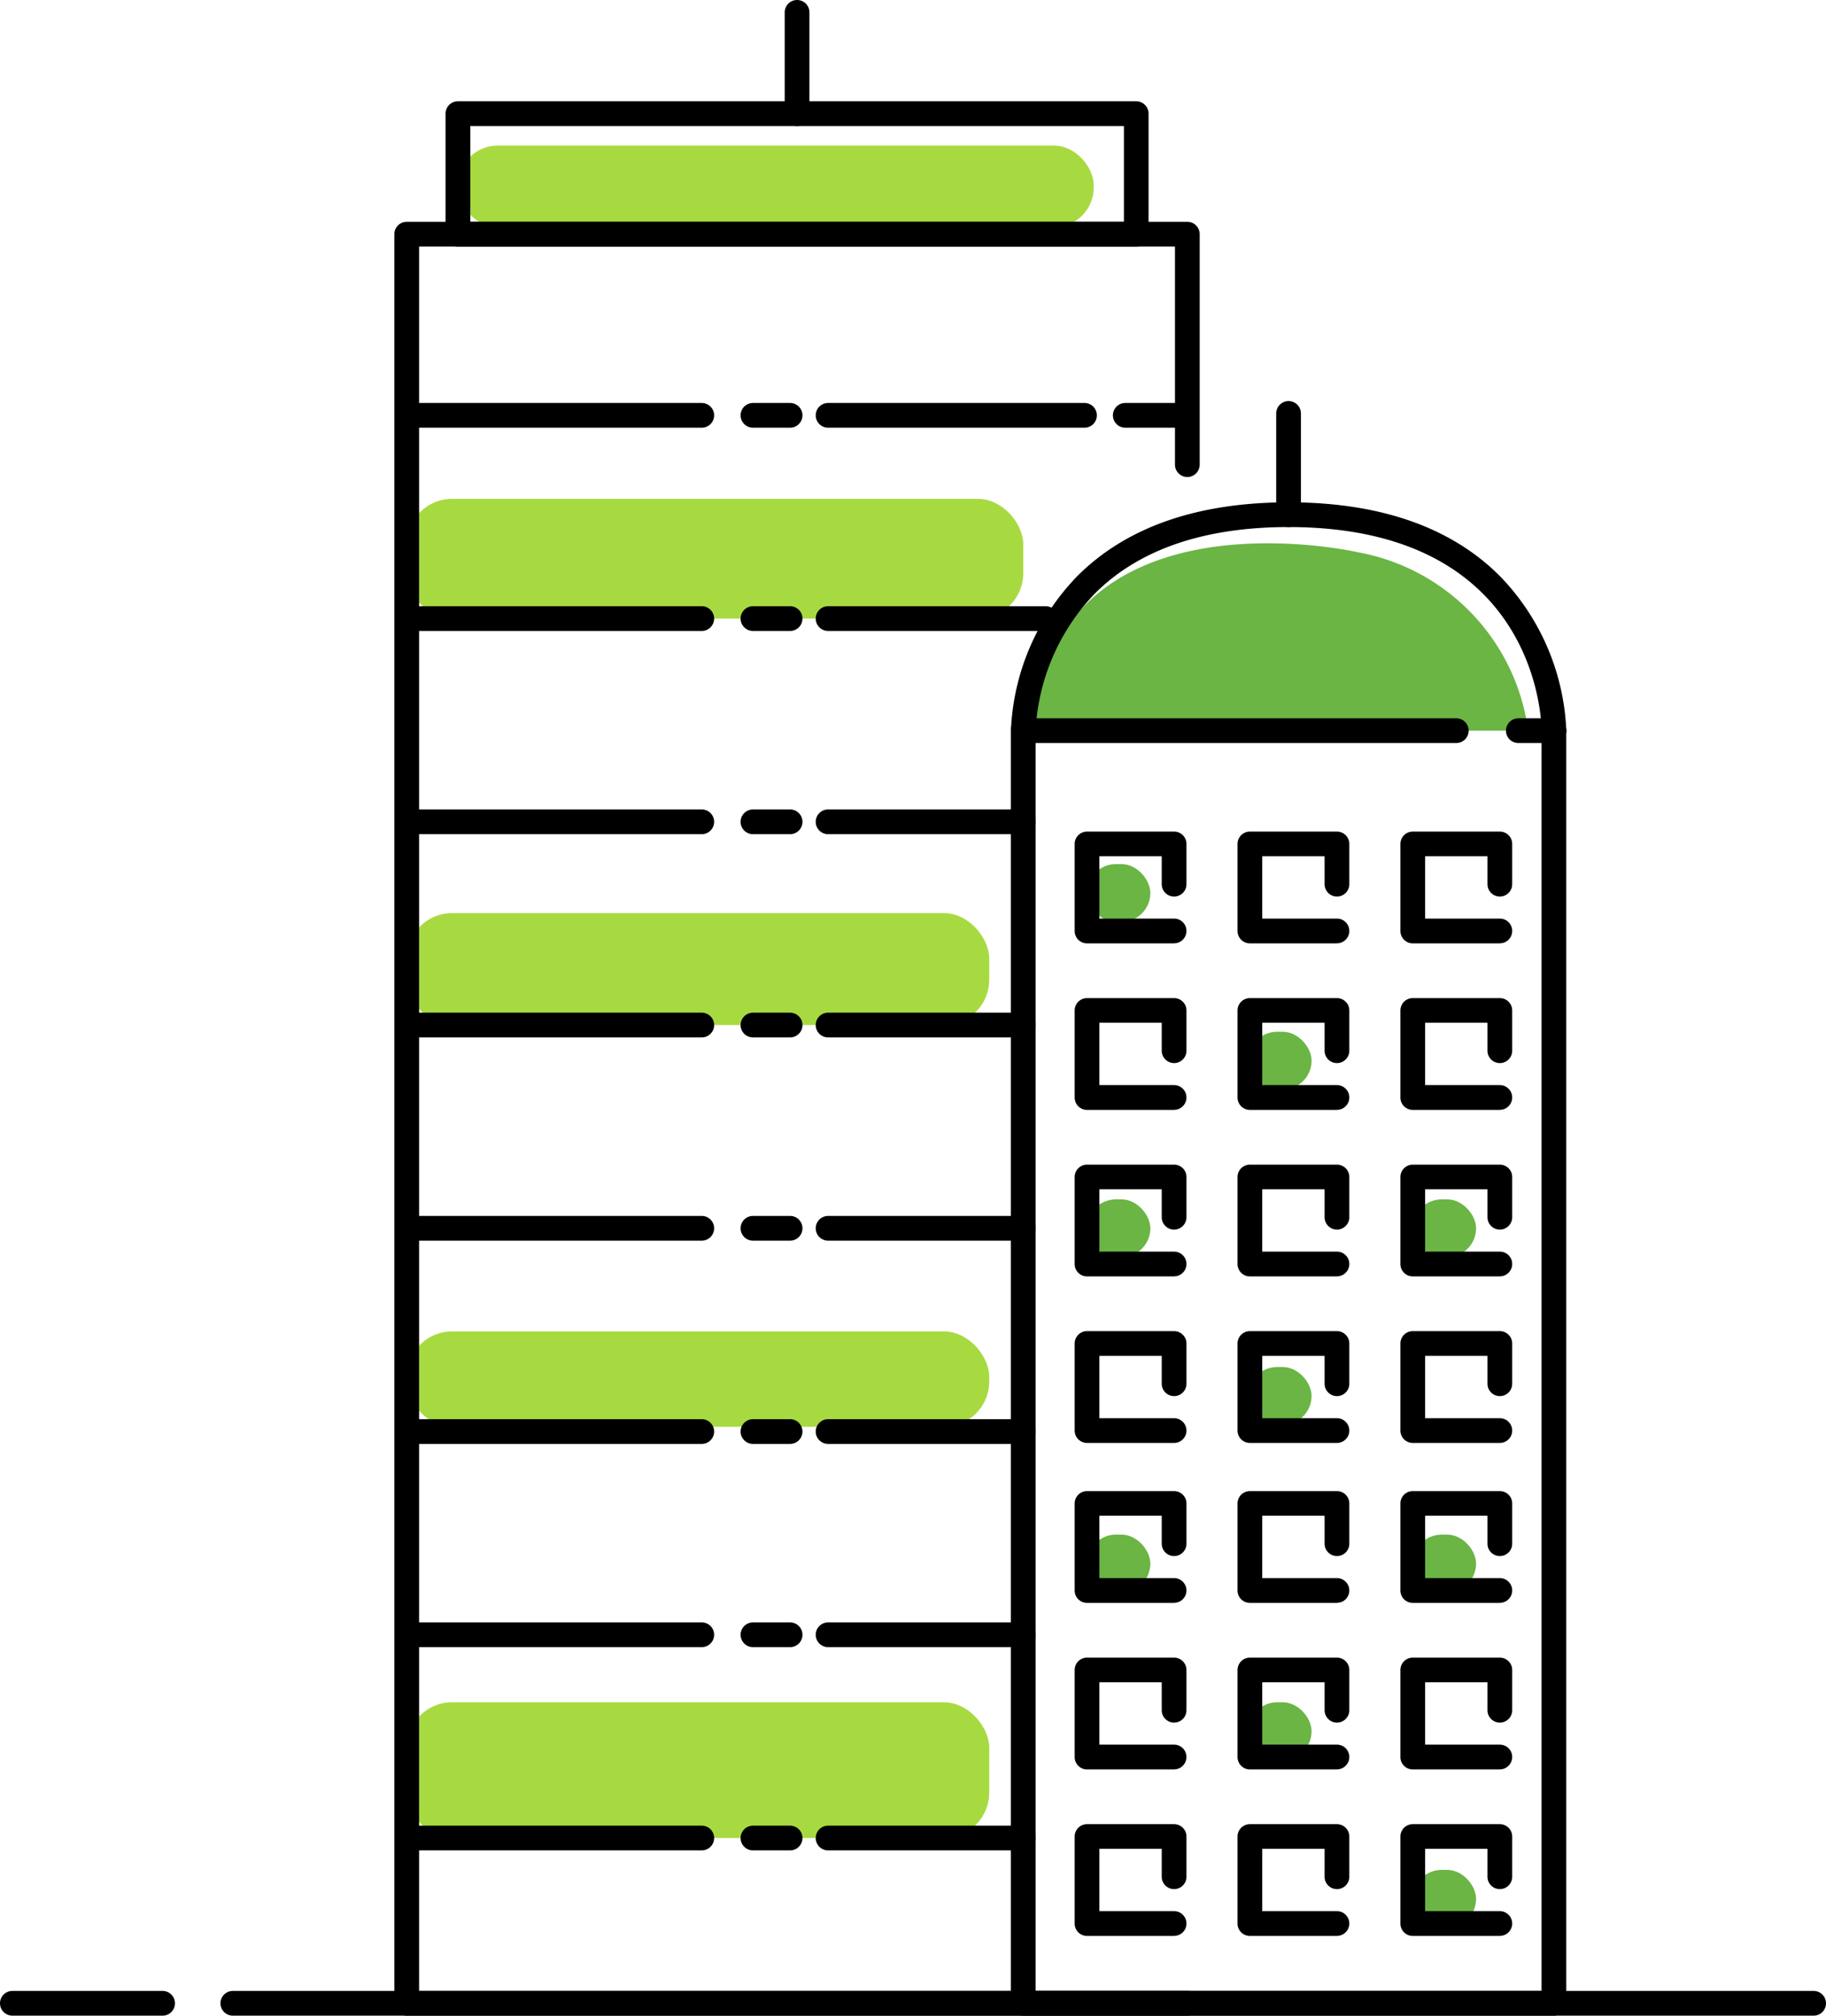 <svg id="Groupe_110" data-name="Groupe 110" xmlns="http://www.w3.org/2000/svg" width="137.227" height="151.474" viewBox="0 0 137.227 151.474">
  <path id="Tracé_127" data-name="Tracé 127" d="M1656.459,1055.639h37.309a15.748,15.748,0,0,0-12.8-13.41S1658.177,1037.016,1656.459,1055.639Z" transform="translate(-1578.926 -1000.73)" fill="#6ab544"/>
  <rect id="Rectangle_482" data-name="Rectangle 482" width="4.759" height="4.346" rx="2.173" transform="translate(81.692 64.935)" fill="#6ab544"/>
  <rect id="Rectangle_483" data-name="Rectangle 483" width="4.759" height="4.346" rx="2.173" transform="translate(93.808 77.534)" fill="#6ab544"/>
  <rect id="Rectangle_484" data-name="Rectangle 484" width="4.759" height="4.346" rx="2.173" transform="translate(106.171 90.13)" fill="#6ab544"/>
  <rect id="Rectangle_485" data-name="Rectangle 485" width="4.759" height="4.346" rx="2.173" transform="translate(81.692 90.13)" fill="#6ab544"/>
  <rect id="Rectangle_486" data-name="Rectangle 486" width="4.759" height="4.346" rx="2.173" transform="translate(93.808 102.728)" fill="#6ab544"/>
  <rect id="Rectangle_487" data-name="Rectangle 487" width="4.759" height="4.346" rx="2.173" transform="translate(106.171 115.324)" fill="#6ab544"/>
  <rect id="Rectangle_488" data-name="Rectangle 488" width="4.759" height="4.346" rx="2.173" transform="translate(81.692 115.324)" fill="#6ab544"/>
  <rect id="Rectangle_489" data-name="Rectangle 489" width="4.759" height="4.346" rx="2.173" transform="translate(93.808 127.923)" fill="#6ab544"/>
  <rect id="Rectangle_490" data-name="Rectangle 490" width="4.759" height="4.346" rx="2.173" transform="translate(106.171 140.519)" fill="#6ab544"/>
  <rect id="Rectangle_491" data-name="Rectangle 491" width="47.782" height="6.136" rx="2.986" transform="translate(34.414 10.941)" fill="#a7da40"/>
  <rect id="Rectangle_492" data-name="Rectangle 492" width="46.329" height="8.995" rx="3.405" transform="translate(30.569 37.49)" fill="#a7da40"/>
  <rect id="Rectangle_493" data-name="Rectangle 493" width="43.773" height="8.412" rx="3.405" transform="translate(30.569 68.619)" fill="#a7da40"/>
  <rect id="Rectangle_494" data-name="Rectangle 494" width="43.773" height="7.168" rx="3.405" transform="translate(30.569 100.054)" fill="#a7da40"/>
  <rect id="Rectangle_495" data-name="Rectangle 495" width="43.773" height="10.2" rx="3.405" transform="translate(30.569 127.923)" fill="#a7da40"/>
  <g id="Groupe_109" data-name="Groupe 109" transform="translate(0 0)">
    <path id="Tracé_128" data-name="Tracé 128" d="M1460.03,1336.174h-11.291a.929.929,0,0,1,0-1.858h11.291a.929.929,0,0,1,0,1.858Z" transform="translate(-1447.81 -1184.701)"/>
    <path id="Tracé_129" data-name="Tracé 129" d="M1612.126,1336.174h-118.8a.929.929,0,0,1,0-1.858h118.8a.929.929,0,0,1,0,1.858Z" transform="translate(-1475.828 -1184.701)"/>
    <path id="Tracé_130" data-name="Tracé 130" d="M1587.166,1111.348H1528.5a.929.929,0,0,1-.929-.929V977.472a.929.929,0,0,1,.929-.929h58.664a.929.929,0,0,1,.929.929v17.319a.929.929,0,1,1-1.858,0V978.4h-56.806V1109.49h57.735a.929.929,0,1,1,0,1.858Z" transform="translate(-1497.934 -959.874)"/>
    <path id="Tracé_131" data-name="Tracé 131" d="M1693.059,1174.445h-39.881a.929.929,0,0,1-.929-.929v-95.635a.929.929,0,1,1,1.858,0v94.706h38.023v-94.706a.929.929,0,1,1,1.858,0v95.635A.929.929,0,0,1,1693.059,1174.445Z" transform="translate(-1576.281 -1022.972)"/>
    <path id="Tracé_132" data-name="Tracé 132" d="M1693.059,1051.361h0a.929.929,0,0,1-.927-.931c0-.623-.246-15.3-19.011-15.3-6.353,0-11.252,1.682-14.562,5a16.011,16.011,0,0,0-4.45,10.3.929.929,0,0,1-.927.931h0a.929.929,0,0,1-.929-.928,17.715,17.715,0,0,1,4.993-11.62c3.671-3.678,9.013-5.542,15.877-5.542s12.206,1.865,15.877,5.542a17.716,17.716,0,0,1,4.992,11.62A.929.929,0,0,1,1693.059,1051.361Z" transform="translate(-1576.281 -995.522)"/>
    <path id="Tracé_133" data-name="Tracé 133" d="M1706.84,1022.261a.929.929,0,0,1-.929-.929v-7.609a.929.929,0,0,1,1.858,0v7.609A.929.929,0,0,1,1706.84,1022.261Z" transform="translate(-1610.002 -982.654)"/>
    <path id="Tracé_134" data-name="Tracé 134" d="M1607.438,941.152a.929.929,0,0,1-.929-.929v-7.609a.929.929,0,1,1,1.858,0v7.609A.929.929,0,0,1,1607.438,941.152Z" transform="translate(-1547.537 -931.685)"/>
    <path id="Tracé_135" data-name="Tracé 135" d="M1589.824,963.079h-50.973a.929.929,0,0,1-.929-.929v-9.06a.929.929,0,0,1,.929-.929h50.973a.929.929,0,0,1,.929.929v9.06A.929.929,0,0,1,1589.824,963.079Zm-50.044-1.858H1588.9v-7.2H1539.78Z" transform="translate(-1504.437 -944.552)"/>
    <path id="Tracé_136" data-name="Tracé 136" d="M1685.723,1078.81h-32.545a.929.929,0,0,1,0-1.858h32.545a.929.929,0,0,1,0,1.858Z" transform="translate(-1576.281 -1022.972)"/>
    <path id="Tracé_137" data-name="Tracé 137" d="M1755.982,1078.81h-2.672a.929.929,0,0,1,0-1.858h2.672a.929.929,0,0,1,0,1.858Z" transform="translate(-1639.204 -1022.972)"/>
    <g id="Groupe_94" data-name="Groupe 94" transform="translate(80.763 62.492)">
      <path id="Tracé_138" data-name="Tracé 138" d="M1672.623,1108.258h-6.543a.929.929,0,0,1-.929-.929v-6.543a.929.929,0,0,1,.929-.929h6.543a.929.929,0,0,1,.929.929v3.024a.929.929,0,0,1-1.858,0v-2.1h-4.685v4.685h5.614a.929.929,0,0,1,0,1.858Z" transform="translate(-1665.151 -1099.857)"/>
      <path id="Tracé_139" data-name="Tracé 139" d="M1672.623,1141.934h-6.543a.929.929,0,0,1-.929-.929v-6.543a.929.929,0,0,1,.929-.929h6.543a.929.929,0,0,1,.929.929v3.024a.929.929,0,0,1-1.858,0v-2.1h-4.685v4.685h5.614a.929.929,0,1,1,0,1.858Z" transform="translate(-1665.151 -1121.019)"/>
      <path id="Tracé_140" data-name="Tracé 140" d="M1672.623,1175.609h-6.543a.929.929,0,0,1-.929-.929v-6.542a.929.929,0,0,1,.929-.929h6.543a.929.929,0,0,1,.929.929v3.024a.929.929,0,0,1-1.858,0v-2.1h-4.685v4.684h5.614a.929.929,0,0,1,0,1.858Z" transform="translate(-1665.151 -1142.181)"/>
      <path id="Tracé_141" data-name="Tracé 141" d="M1672.623,1209.285h-6.543a.929.929,0,0,1-.929-.929v-6.543a.929.929,0,0,1,.929-.929h6.543a.929.929,0,0,1,.929.929v3.024a.929.929,0,1,1-1.858,0v-2.095h-4.685v4.685h5.614a.929.929,0,0,1,0,1.858Z" transform="translate(-1665.151 -1163.343)"/>
    </g>
    <g id="Groupe_95" data-name="Groupe 95" transform="translate(93.002 62.492)">
      <path id="Tracé_142" data-name="Tracé 142" d="M1705.561,1108.258h-6.542a.929.929,0,0,1-.929-.929v-6.543a.929.929,0,0,1,.929-.929h6.542a.929.929,0,0,1,.929.929v3.024a.929.929,0,0,1-1.858,0v-2.1h-4.685v4.685h5.614a.929.929,0,0,1,0,1.858Z" transform="translate(-1698.089 -1099.857)"/>
      <path id="Tracé_143" data-name="Tracé 143" d="M1705.561,1141.934h-6.542a.929.929,0,0,1-.929-.929v-6.543a.929.929,0,0,1,.929-.929h6.542a.929.929,0,0,1,.929.929v3.024a.929.929,0,0,1-1.858,0v-2.1h-4.685v4.685h5.614a.929.929,0,1,1,0,1.858Z" transform="translate(-1698.089 -1121.019)"/>
      <path id="Tracé_144" data-name="Tracé 144" d="M1705.561,1175.609h-6.542a.929.929,0,0,1-.929-.929v-6.542a.929.929,0,0,1,.929-.929h6.542a.929.929,0,0,1,.929.929v3.024a.929.929,0,0,1-1.858,0v-2.1h-4.685v4.684h5.614a.929.929,0,0,1,0,1.858Z" transform="translate(-1698.089 -1142.181)"/>
      <path id="Tracé_145" data-name="Tracé 145" d="M1705.561,1209.285h-6.542a.929.929,0,0,1-.929-.929v-6.543a.929.929,0,0,1,.929-.929h6.542a.929.929,0,0,1,.929.929v3.024a.929.929,0,1,1-1.858,0v-2.095h-4.685v4.685h5.614a.929.929,0,0,1,0,1.858Z" transform="translate(-1698.089 -1163.343)"/>
    </g>
    <g id="Groupe_96" data-name="Groupe 96" transform="translate(105.241 62.492)">
      <path id="Tracé_146" data-name="Tracé 146" d="M1738.5,1108.258h-6.543a.929.929,0,0,1-.929-.929v-6.543a.929.929,0,0,1,.929-.929h6.543a.929.929,0,0,1,.929.929v3.024a.929.929,0,0,1-1.858,0v-2.1h-4.685v4.685h5.614a.929.929,0,0,1,0,1.858Z" transform="translate(-1731.026 -1099.857)"/>
      <path id="Tracé_147" data-name="Tracé 147" d="M1738.5,1141.934h-6.543a.929.929,0,0,1-.929-.929v-6.543a.929.929,0,0,1,.929-.929h6.543a.929.929,0,0,1,.929.929v3.024a.929.929,0,0,1-1.858,0v-2.1h-4.685v4.685h5.614a.929.929,0,1,1,0,1.858Z" transform="translate(-1731.026 -1121.019)"/>
      <path id="Tracé_148" data-name="Tracé 148" d="M1738.5,1175.609h-6.543a.929.929,0,0,1-.929-.929v-6.542a.929.929,0,0,1,.929-.929h6.543a.929.929,0,0,1,.929.929v3.024a.929.929,0,0,1-1.858,0v-2.1h-4.685v4.684h5.614a.929.929,0,0,1,0,1.858Z" transform="translate(-1731.026 -1142.181)"/>
      <path id="Tracé_149" data-name="Tracé 149" d="M1738.5,1209.285h-6.543a.929.929,0,0,1-.929-.929v-6.543a.929.929,0,0,1,.929-.929h6.543a.929.929,0,0,1,.929.929v3.024a.929.929,0,1,1-1.858,0v-2.095h-4.685v4.685h5.614a.929.929,0,0,1,0,1.858Z" transform="translate(-1731.026 -1163.343)"/>
    </g>
    <g id="Groupe_97" data-name="Groupe 97" transform="translate(80.763 112.054)">
      <path id="Tracé_150" data-name="Tracé 150" d="M1672.623,1241.635h-6.543a.929.929,0,0,1-.929-.929v-6.543a.929.929,0,0,1,.929-.929h6.543a.929.929,0,0,1,.929.929v3.024a.929.929,0,1,1-1.858,0v-2.1h-4.685v4.685h5.614a.929.929,0,0,1,0,1.858Z" transform="translate(-1665.151 -1233.234)"/>
      <path id="Tracé_151" data-name="Tracé 151" d="M1672.623,1275.311h-6.543a.929.929,0,0,1-.929-.929v-6.543a.929.929,0,0,1,.929-.929h6.543a.929.929,0,0,1,.929.929v3.024a.929.929,0,0,1-1.858,0v-2.1h-4.685v4.685h5.614a.929.929,0,0,1,0,1.858Z" transform="translate(-1665.151 -1254.396)"/>
      <path id="Tracé_152" data-name="Tracé 152" d="M1672.623,1308.987h-6.543a.929.929,0,0,1-.929-.929v-6.543a.929.929,0,0,1,.929-.929h6.543a.929.929,0,0,1,.929.929v3.024a.929.929,0,1,1-1.858,0v-2.1h-4.685v4.685h5.614a.929.929,0,0,1,0,1.858Z" transform="translate(-1665.151 -1275.558)"/>
    </g>
    <g id="Groupe_98" data-name="Groupe 98" transform="translate(93.002 112.054)">
      <path id="Tracé_153" data-name="Tracé 153" d="M1705.561,1241.635h-6.542a.929.929,0,0,1-.929-.929v-6.543a.929.929,0,0,1,.929-.929h6.542a.929.929,0,0,1,.929.929v3.024a.929.929,0,1,1-1.858,0v-2.1h-4.685v4.685h5.614a.929.929,0,0,1,0,1.858Z" transform="translate(-1698.089 -1233.234)"/>
      <path id="Tracé_154" data-name="Tracé 154" d="M1705.561,1275.311h-6.542a.929.929,0,0,1-.929-.929v-6.543a.929.929,0,0,1,.929-.929h6.542a.929.929,0,0,1,.929.929v3.024a.929.929,0,0,1-1.858,0v-2.1h-4.685v4.685h5.614a.929.929,0,0,1,0,1.858Z" transform="translate(-1698.089 -1254.396)"/>
      <path id="Tracé_155" data-name="Tracé 155" d="M1705.561,1308.987h-6.542a.929.929,0,0,1-.929-.929v-6.543a.929.929,0,0,1,.929-.929h6.542a.929.929,0,0,1,.929.929v3.024a.929.929,0,1,1-1.858,0v-2.1h-4.685v4.685h5.614a.929.929,0,0,1,0,1.858Z" transform="translate(-1698.089 -1275.558)"/>
    </g>
    <g id="Groupe_99" data-name="Groupe 99" transform="translate(105.241 112.054)">
      <path id="Tracé_156" data-name="Tracé 156" d="M1738.5,1241.635h-6.543a.929.929,0,0,1-.929-.929v-6.543a.929.929,0,0,1,.929-.929h6.543a.929.929,0,0,1,.929.929v3.024a.929.929,0,1,1-1.858,0v-2.1h-4.685v4.685h5.614a.929.929,0,0,1,0,1.858Z" transform="translate(-1731.026 -1233.234)"/>
      <path id="Tracé_157" data-name="Tracé 157" d="M1738.5,1275.311h-6.543a.929.929,0,0,1-.929-.929v-6.543a.929.929,0,0,1,.929-.929h6.543a.929.929,0,0,1,.929.929v3.024a.929.929,0,0,1-1.858,0v-2.1h-4.685v4.685h5.614a.929.929,0,0,1,0,1.858Z" transform="translate(-1731.026 -1254.396)"/>
      <path id="Tracé_158" data-name="Tracé 158" d="M1738.5,1308.987h-6.543a.929.929,0,0,1-.929-.929v-6.543a.929.929,0,0,1,.929-.929h6.543a.929.929,0,0,1,.929.929v3.024a.929.929,0,1,1-1.858,0v-2.1h-4.685v4.685h5.614a.929.929,0,0,1,0,1.858Z" transform="translate(-1731.026 -1275.558)"/>
    </g>
    <g id="Groupe_108" data-name="Groupe 108" transform="translate(29.639 30.283)">
      <g id="Groupe_100" data-name="Groupe 100">
        <path id="Tracé_159" data-name="Tracé 159" d="M1550.675,1015.037H1528.5a.929.929,0,0,1,0-1.858h22.173a.929.929,0,0,1,0,1.858Z" transform="translate(-1527.573 -1013.179)"/>
        <path id="Tracé_160" data-name="Tracé 160" d="M1601.311,1015.037h-2.79a.929.929,0,0,1,0-1.858h2.79a.929.929,0,0,1,0,1.858Z" transform="translate(-1571.573 -1013.179)"/>
        <path id="Tracé_161" data-name="Tracé 161" d="M1632.982,1015.037h-19.269a.929.929,0,0,1,0-1.858h19.269a.929.929,0,0,1,0,1.858Z" transform="translate(-1581.12 -1013.179)"/>
      </g>
      <g id="Groupe_101" data-name="Groupe 101" transform="translate(0 15.273)">
        <path id="Tracé_162" data-name="Tracé 162" d="M1550.675,1056.138H1528.5a.929.929,0,0,1,0-1.858h22.173a.929.929,0,0,1,0,1.858Z" transform="translate(-1527.573 -1054.28)"/>
        <path id="Tracé_163" data-name="Tracé 163" d="M1601.311,1056.138h-2.79a.929.929,0,0,1,0-1.858h2.79a.929.929,0,0,1,0,1.858Z" transform="translate(-1571.573 -1054.28)"/>
        <path id="Tracé_164" data-name="Tracé 164" d="M1630.067,1056.138h-16.354a.929.929,0,0,1,0-1.858h16.354a.929.929,0,0,1,0,1.858Z" transform="translate(-1581.12 -1054.28)"/>
      </g>
      <g id="Groupe_102" data-name="Groupe 102" transform="translate(0 30.546)">
        <path id="Tracé_165" data-name="Tracé 165" d="M1550.675,1097.24H1528.5a.929.929,0,0,1,0-1.858h22.173a.929.929,0,0,1,0,1.858Z" transform="translate(-1527.573 -1095.382)"/>
        <path id="Tracé_166" data-name="Tracé 166" d="M1601.311,1097.24h-2.79a.929.929,0,0,1,0-1.858h2.79a.929.929,0,0,1,0,1.858Z" transform="translate(-1571.573 -1095.382)"/>
        <path id="Tracé_167" data-name="Tracé 167" d="M1628.378,1097.24h-14.665a.929.929,0,0,1,0-1.858h14.665a.929.929,0,0,1,0,1.858Z" transform="translate(-1581.12 -1095.382)"/>
      </g>
      <g id="Groupe_103" data-name="Groupe 103" transform="translate(0 45.819)">
        <path id="Tracé_168" data-name="Tracé 168" d="M1550.675,1138.341H1528.5a.929.929,0,0,1,0-1.858h22.173a.929.929,0,0,1,0,1.858Z" transform="translate(-1527.573 -1136.483)"/>
        <path id="Tracé_169" data-name="Tracé 169" d="M1601.311,1138.341h-2.79a.929.929,0,0,1,0-1.858h2.79a.929.929,0,0,1,0,1.858Z" transform="translate(-1571.573 -1136.483)"/>
        <path id="Tracé_170" data-name="Tracé 170" d="M1628.378,1138.341h-14.665a.929.929,0,0,1,0-1.858h14.665a.929.929,0,0,1,0,1.858Z" transform="translate(-1581.12 -1136.483)"/>
      </g>
      <g id="Groupe_104" data-name="Groupe 104" transform="translate(0 61.092)">
        <path id="Tracé_171" data-name="Tracé 171" d="M1550.675,1179.443H1528.5a.929.929,0,0,1,0-1.858h22.173a.929.929,0,0,1,0,1.858Z" transform="translate(-1527.573 -1177.585)"/>
        <path id="Tracé_172" data-name="Tracé 172" d="M1601.311,1179.443h-2.79a.929.929,0,0,1,0-1.858h2.79a.929.929,0,0,1,0,1.858Z" transform="translate(-1571.573 -1177.585)"/>
        <path id="Tracé_173" data-name="Tracé 173" d="M1628.378,1179.443h-14.665a.929.929,0,0,1,0-1.858h14.665a.929.929,0,0,1,0,1.858Z" transform="translate(-1581.12 -1177.585)"/>
      </g>
      <g id="Groupe_105" data-name="Groupe 105" transform="translate(0 76.366)">
        <path id="Tracé_174" data-name="Tracé 174" d="M1550.675,1220.545H1528.5a.929.929,0,0,1,0-1.858h22.173a.929.929,0,0,1,0,1.858Z" transform="translate(-1527.573 -1218.687)"/>
        <path id="Tracé_175" data-name="Tracé 175" d="M1601.311,1220.545h-2.79a.929.929,0,0,1,0-1.858h2.79a.929.929,0,0,1,0,1.858Z" transform="translate(-1571.573 -1218.687)"/>
        <path id="Tracé_176" data-name="Tracé 176" d="M1628.378,1220.545h-14.665a.929.929,0,0,1,0-1.858h14.665a.929.929,0,0,1,0,1.858Z" transform="translate(-1581.12 -1218.687)"/>
      </g>
      <g id="Groupe_106" data-name="Groupe 106" transform="translate(0 91.638)">
        <path id="Tracé_177" data-name="Tracé 177" d="M1550.675,1261.646H1528.5a.929.929,0,0,1,0-1.858h22.173a.929.929,0,0,1,0,1.858Z" transform="translate(-1527.573 -1259.788)"/>
        <path id="Tracé_178" data-name="Tracé 178" d="M1601.311,1261.646h-2.79a.929.929,0,0,1,0-1.858h2.79a.929.929,0,0,1,0,1.858Z" transform="translate(-1571.573 -1259.788)"/>
        <path id="Tracé_179" data-name="Tracé 179" d="M1628.378,1261.646h-14.665a.929.929,0,0,1,0-1.858h14.665a.929.929,0,0,1,0,1.858Z" transform="translate(-1581.12 -1259.788)"/>
      </g>
      <g id="Groupe_107" data-name="Groupe 107" transform="translate(0 106.912)">
        <path id="Tracé_180" data-name="Tracé 180" d="M1550.675,1302.748H1528.5a.929.929,0,0,1,0-1.858h22.173a.929.929,0,0,1,0,1.858Z" transform="translate(-1527.573 -1300.89)"/>
        <path id="Tracé_181" data-name="Tracé 181" d="M1601.311,1302.748h-2.79a.929.929,0,0,1,0-1.858h2.79a.929.929,0,0,1,0,1.858Z" transform="translate(-1571.573 -1300.89)"/>
        <path id="Tracé_182" data-name="Tracé 182" d="M1628.378,1302.748h-14.665a.929.929,0,0,1,0-1.858h14.665a.929.929,0,0,1,0,1.858Z" transform="translate(-1581.12 -1300.89)"/>
      </g>
      <path id="Tracé_183" data-name="Tracé 183" d="M1678.051,1015.037h-4.238a.929.929,0,0,1,0-1.858h4.238a.929.929,0,0,1,0,1.858Z" transform="translate(-1618.887 -1013.179)"/>
    </g>
  </g>
</svg>
